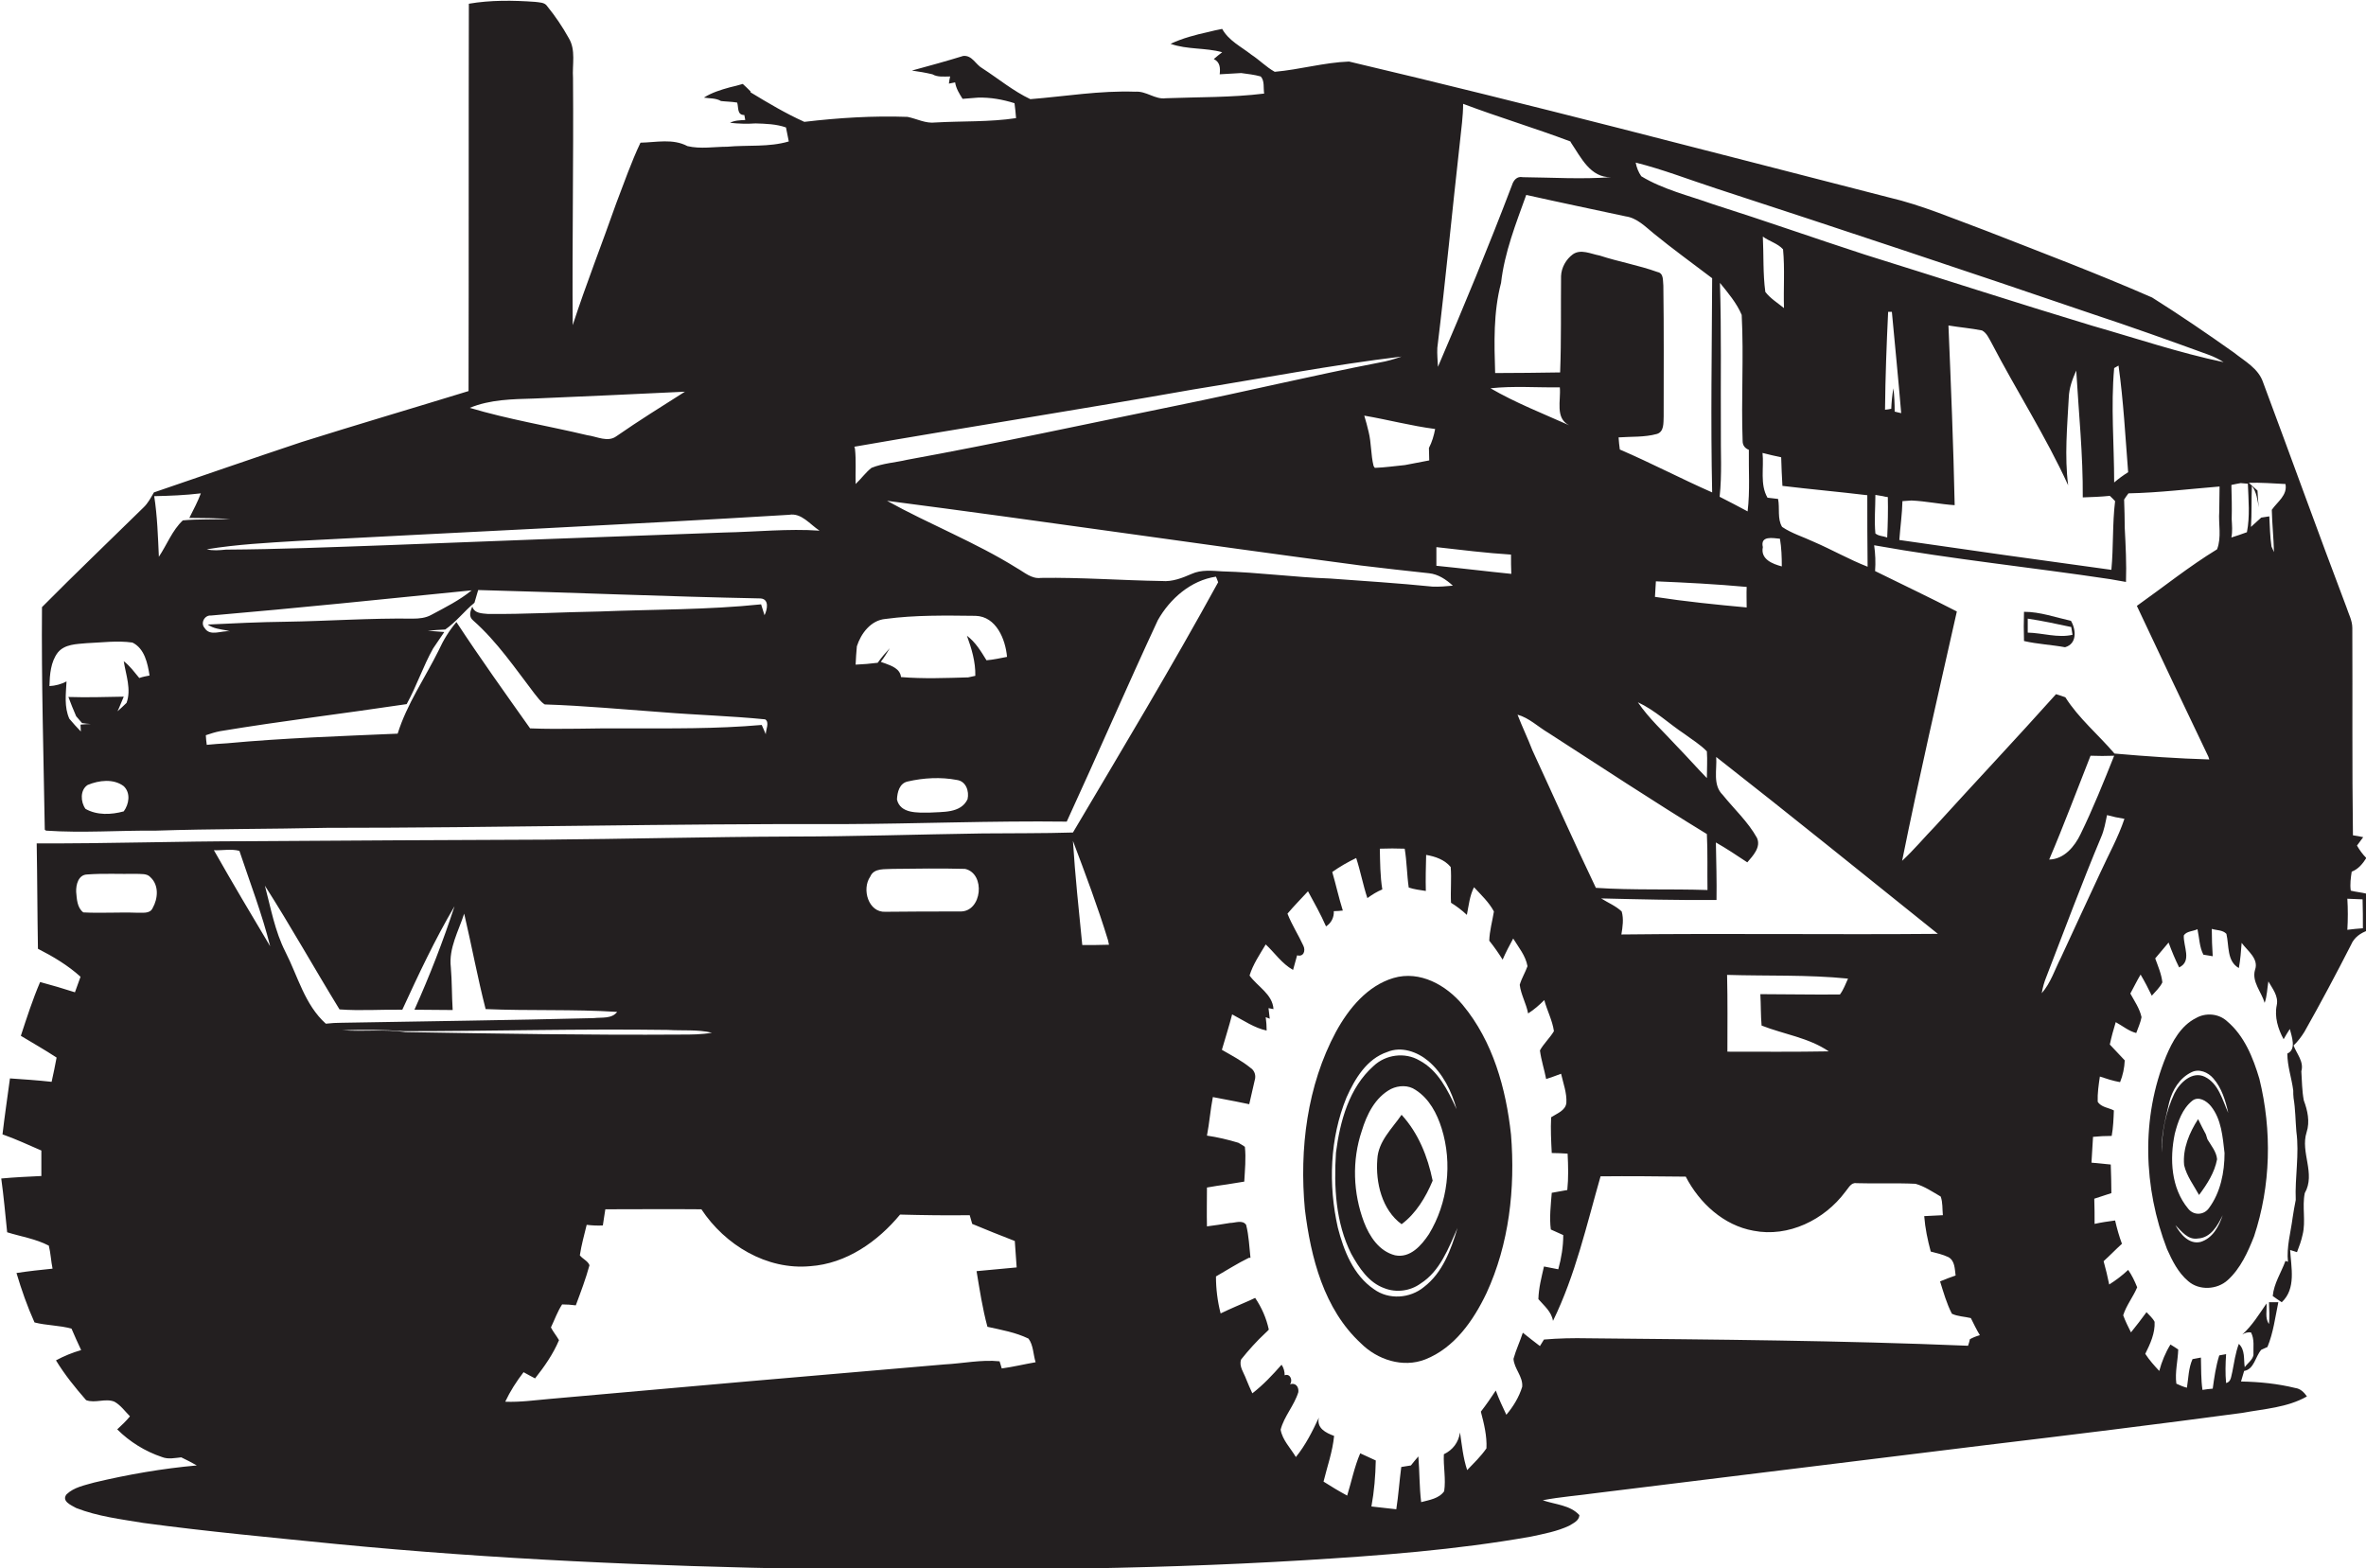 <?xml version="1.0" encoding="utf-8"?>
<!-- Generator: Adobe Illustrator 19.2.0, SVG Export Plug-In . SVG Version: 6.00 Build 0)  -->
<svg version="1.1" id="Layer_1" xmlns="http://www.w3.org/2000/svg" xmlns:xlink="http://www.w3.org/1999/xlink" x="0px" y="0px"
	 viewBox="0 0 761 504.4" enable-background="new 0 0 761 504.4" xml:space="preserve">
<g>
	<path fill="#231F20" d="M756.1,286.5c-0.3-2.1,0-4.1,0.3-6.1c2.1-0.8,3.5-2.5,4.7-4.4c-1.2-1.2-2.2-2.6-3-4c0.7-0.9,1.3-1.8,2-2.7
		c-0.8-0.2-2.5-0.5-3.3-0.6c-0.3-22.2-0.1-44.5-0.2-66.7c0-2.4-1.2-4.5-1.9-6.7c-9.1-24-17.8-48.2-26.8-72.3
		c-1.5-4.5-5.9-6.8-9.4-9.6c-8.6-6.1-17.4-12.1-26.3-17.7c-17.6-7.7-35.6-14.5-53.5-21.5c-10.3-3.8-20.5-8.2-31.2-10.7
		c-57.8-14.8-115.5-30-173.6-43.7c-8,0.3-15.9,2.6-23.9,3.3c-2.7-1.5-4.9-3.8-7.5-5.5c-3.3-2.6-7.3-4.5-9.4-8.3
		c-1.5,0.3-3,0.6-4.5,1c-4.1,0.9-8.3,2-12.1,3.8c5.4,1.9,11.2,1.2,16.6,2.7c-0.9,0.7-1.8,1.4-2.7,2.2c2.1,1,2.1,3,1.9,4.9
		c2.3-0.1,4.6-0.3,6.9-0.4c2.1,0.3,4.2,0.5,6.3,1.1c1.3,1.4,0.8,3.7,1.1,5.5c-10.5,1.3-21.1,1.1-31.6,1.5c-3.5,0.5-6.3-2.4-9.9-2.1
		c-11.3-0.4-22.5,1.5-33.7,2.4c-5.5-2.6-10.3-6.6-15.4-9.9c-2.2-1.2-3.3-4.3-6.2-4c-5.5,1.7-11,3.2-16.5,4.7
		c2.2,0.3,4.5,0.7,6.6,1.2c1.7,1,3.8,0.7,5.7,0.7c-0.2,0.8-0.3,1.5-0.4,2.3c0.5-0.1,1.5-0.3,2-0.4c0.3,2,1.4,3.7,2.4,5.3
		c1.7-0.1,3.3-0.3,5-0.4c4-0.1,7.9,0.6,11.7,1.8c0.2,1.6,0.4,3.2,0.5,4.8c-8.6,1.3-17.3,0.9-25.9,1.4c-3.2,0.4-6-1.2-9-1.8
		c-11.1-0.4-22.2,0.3-33.2,1.6c-6-2.7-11.7-6.1-17.3-9.5l0-0.3c-0.8-0.8-1.6-1.6-2.5-2.4c-1.4,0.4-2.8,0.8-4.2,1.1
		c-2.9,0.8-5.8,1.7-8.3,3.3c1.8,0.3,3.8,0.1,5.5,1.1c1.7,0.2,3.5,0.2,5.2,0.5c0.5,1.6-0.1,4,2.3,4c0.1,0.4,0.2,1.2,0.3,1.6
		c-1.7,0.1-3.4,0.1-4.9,0.9c2.7,0.3,5.5,0.4,8.2,0.2c3.3,0.1,6.7,0.2,9.8,1.3c0.3,1.5,0.6,3,0.9,4.5c-6.4,1.9-13.2,1.1-19.8,1.7
		c-4.2,0-8.6,0.8-12.8-0.2c-4.7-2.5-10-1.2-15.1-1.1c-3,6.3-5.3,13-7.8,19.5c-4.6,13.1-9.7,26-14,39.2c-0.2-26.5,0.3-53,0.1-79.5
		c-0.3-4.3,1-9-1.4-12.9c-2-3.6-4.3-7-6.9-10.2c-0.8-1.3-2.6-1.2-3.9-1.4c-7.1-0.5-14.3-0.6-21.3,0.6c-0.1,41.5,0,83.1-0.1,124.6
		c-17.9,5.5-35.9,10.8-53.7,16.4c-15.9,5.3-31.7,10.8-47.5,16.2c-1,1.7-1.9,3.5-3.4,4.9c-10.9,10.7-21.9,21.2-32.6,32
		c-0.2,23.8,0.5,47.7,0.9,71.6l0.4,0.3c11.8,0.8,23.5-0.1,35.3,0c18.3-0.6,36.6-0.5,54.9-0.9c55.3,0,110.7-1.4,166-1.2
		c24-0.1,48-1.1,72.1-0.8c9.9-21.5,19.3-43.3,29.3-64.8c3.9-6.9,10.6-12.8,18.7-14c0.2,0.4,0.5,1.3,0.7,1.8
		c-14.9,27.2-30.9,53.8-46.7,80.5c-9.7,0.3-19.4,0.2-29.1,0.3c-20.7,0.3-41.3,1-62,1c-26.4,0.1-52.7,0.8-79,1
		c-31.6,0.1-63.2,0.3-94.8,0.5c-22.8,0-45.6,0.8-68.4,0.7c0.2,11.3,0.2,22.6,0.4,33.9c4.9,2.5,9.6,5.3,13.7,9
		c-0.6,1.7-1.2,3.3-1.8,5c-3.7-1.2-7.5-2.3-11.2-3.3c-2.4,5.6-4.3,11.5-6.2,17.3c3.8,2.3,7.7,4.5,11.5,7c-0.5,2.6-1,5.2-1.6,7.8
		c-4.5-0.5-9-0.8-13.4-1.1c-0.8,6-1.7,12-2.4,18c4.3,1.5,8.3,3.4,12.5,5.2c0,2.7,0,5.4,0,8.2c-4.3,0.2-8.6,0.4-12.9,0.8
		c0.8,5.8,1.3,11.5,1.9,17.3c4.5,1.4,9.2,2.1,13.4,4.3c0.6,2.4,0.7,5,1.2,7.4c-3.9,0.4-7.7,0.8-11.6,1.4c1.6,5.4,3.5,10.8,5.8,15.9
		c3.8,1,8,0.9,11.9,2c1,2.3,2,4.6,3.1,6.9c-2.8,0.8-5.5,1.9-8.1,3.3c2.8,4.6,6.2,8.8,9.7,12.8c2.9,1.1,6.2-0.7,9.1,0.5
		c2,1.1,3.4,3.1,5,4.7c-1.2,1.5-2.6,2.8-4.1,4.2c4,4,9,7.1,14.4,8.9c2,0.8,4.1,0.3,6.2,0.1c1.7,0.8,3.4,1.7,5,2.6
		c-11.1,1-22.1,2.9-33,5.5c-3.1,0.9-6.5,1.5-8.9,3.8c-1.7,2.2,1.5,3.5,3.1,4.4c6.9,2.7,14.4,3.6,21.6,4.8
		c20.7,2.8,41.5,4.7,62.3,6.8c50.5,4.9,101.2,7.1,151.9,8c53,0.5,106.1,0.4,159.1-2.8c24.4-1.5,48.8-3.3,73-7.6
		c4.2-0.9,8.5-1.7,12.3-3.5c1.3-0.8,3.2-1.6,3.3-3.4c-3-3.3-7.8-3.4-11.8-4.8c5.7-1.1,11.4-1.5,17.1-2.3
		c41.7-5.1,83.4-10.3,125.1-15.4c27.6-3.3,55.2-6.7,82.8-10.4c7-1.3,14.5-1.7,20.8-5.3c-0.9-1.3-2.1-2.5-3.7-2.7
		c-5.7-1.4-11.6-2-17.5-2.1c0.3-1.1,0.7-2.3,1-3.4c3.2-0.5,3.6-4.6,5.5-6.8c0.5-0.2,1.5-0.7,2-0.9c1.9-4.6,2.5-9.6,3.5-14.4
		c-0.7,0-2.2,0-3,0c0.1,2.3,0.2,4.7,0,7c-1.4-1.9-0.6-4.4-0.8-6.6c-2.4,3.5-4.6,7.1-7.8,10c0.9-0.6,1.8-0.8,2.8-0.7
		c1.2,2.2,0.7,4.9,0.8,7.3c-0.3,1.6-1.9,2.6-2.8,3.9c-0.4-2.5,0.2-5.5-1.9-7.5c-1.1,2.9-1.5,6-2.1,9c-0.4,1.3-0.3,3.2-2,3.6
		c-0.3-3.1-0.2-6.2,0-9.3c-0.6,0.1-1.7,0.3-2.2,0.4c-1.1,3.5-1.6,7.1-2.1,10.7c-1.1,0.1-2.2,0.2-3.3,0.4c-0.5-3.4-0.4-6.9-0.5-10.4
		c-0.7,0.1-2,0.4-2.7,0.5c-1.3,2.9-1.3,6.1-1.8,9.2c-1.2-0.3-2.3-0.8-3.4-1.3c-0.5-3.7,0.5-7.4,0.6-11c-0.6-0.4-1.8-1.2-2.5-1.6
		c-1.6,2.6-2.8,5.5-3.6,8.5c-1.6-1.7-3.2-3.5-4.5-5.5c1.6-3.2,3.2-6.7,3-10.3c-0.6-1.2-1.7-2.1-2.6-3.1c-1.6,2.2-3.3,4.4-5,6.5
		c-0.9-1.8-1.8-3.6-2.5-5.5c1-3.2,3.2-5.9,4.5-9c-0.8-2-1.7-3.9-2.9-5.6c-1.9,1.8-3.9,3.3-6.1,4.7c-0.5-2.5-1.1-5-1.8-7.5
		c2-1.8,3.9-3.8,5.9-5.6c-0.9-2.4-1.6-4.9-2.2-7.5c-2.2,0.3-4.4,0.6-6.6,1.1c0-2.7,0-5.4-0.1-8.1c1.8-0.6,3.6-1.2,5.5-1.8
		c0-3.1-0.1-6.1-0.2-9.2c-2.1-0.2-4.2-0.4-6.2-0.6c0.2-2.8,0.3-5.6,0.5-8.3c2-0.2,4-0.3,6-0.3c0.5-2.7,0.6-5.5,0.7-8.2
		c-1.7-0.9-4.1-1-5.2-2.8c-0.1-2.7,0.3-5.4,0.7-8.1c2.1,0.7,4.2,1.4,6.5,1.8c0.9-2.2,1.4-4.6,1.5-7c-1.6-1.7-3.2-3.4-4.8-5.1
		c0.5-2.4,1.2-4.9,1.9-7.2c2.2,1.2,4.2,2.9,6.6,3.5c0.6-1.7,1.4-3.4,1.7-5.1c-0.6-2.8-2.3-5.2-3.6-7.6c1.1-2,2.1-4.1,3.3-6.1
		c1.3,2.2,2.5,4.5,3.6,6.8c1.2-1.4,2.6-2.6,3.4-4.3c-0.3-2.7-1.4-5.2-2.3-7.7c1.4-1.7,2.9-3.4,4.3-5.1c1,2.7,2.1,5.4,3.4,8
		c4.2-2,1.3-6.8,1.5-10.3c0.9-1.4,3-1.3,4.4-2c0.6,2.8,0.6,5.7,1.9,8.2c0.8,0.1,2.3,0.4,3,0.5c-0.2-2.9-0.3-5.8-0.3-8.8
		c1.5,0.5,3.5,0.3,4.7,1.6c0.9,3.8,0.1,8.8,4,11c0.5-2.7,0.7-5.4,0.9-8.1c1.9,2.6,5.6,5.1,4.3,8.7c-1.1,3.8,2.1,7.1,3.1,10.6
		c0.8-2.2,0.8-4.6,1.2-6.9c1.3,2.3,3.3,4.7,2.7,7.6c-0.8,3.8,0.4,7.7,2.2,11c0.6-1.1,1.3-2.2,2-3.3c0.6,2.4,2.2,6.6-0.8,7.9
		c0,4.1,1.4,7.9,1.9,11.9c0,0.6,0,1.8,0.1,2.4c0.6,3.6,0.6,7.2,0.9,10.8c1,7.3-0.5,14.7-0.2,22c-0.4,1.9-0.7,3.8-1,5.7
		c-0.6,4.7-2,9.4-1.5,14.2l-0.8-0.3c-1.4,3.8-3.7,7.2-4.1,11.3c0.7,0.5,2.1,1.5,2.9,2c4.7-4.4,3-11.2,2.7-16.8
		c0.6,0.2,1.7,0.5,2.2,0.7c0.7-1.8,1.4-3.7,1.8-5.6c1.1-4.4-0.2-8.9,0.7-13.4c3.6-6.3-1.5-13.1,0.6-19.6c1.1-3.4,0.3-7-0.9-10.2
		c-0.6-3.1-0.6-6.3-0.8-9.4c0.9-3.1-1.5-5.6-2.5-8.3c1.4-1.3,2.5-2.8,3.5-4.4c5.2-9.2,10.2-18.6,15-28c1-2.4,3.1-3.8,5.4-4.6
		c0-3.9,0-7.9-0.3-11.8C759.2,287,757.6,286.9,756.1,286.5z M39.8,261c-4,1.1-8.6,1.3-12.3-0.8c-1.6-2.2-1.8-6.1,0.7-7.7
		c3.6-1.5,8.3-2.1,11.6,0.4C42.1,255.1,41.5,258.7,39.8,261z M44.8,218.1c-1.6-1.9-3-3.9-5-5.4c0.7,4.4,2.5,9.1,0.9,13.4
		c-0.9,0.9-1.9,1.8-2.9,2.7l0.5-1.1c0.5-1.2,1-2.4,1.5-3.6c-5.9,0.1-11.8,0.3-17.8,0.1c0.8,2.1,1.6,4.2,2.5,6.2
		c0.6,0.7,1.3,1.5,1.9,2.2c0.7,0.1,2.1,0.3,2.8,0.3c-0.8,0-2.5,0.1-3.3,0.2c0,0.5,0.1,1.6,0.1,2.2c-1.3-1.3-2.5-2.7-3.7-4.1
		c-1.7-3.8-1.1-8-0.9-12c-1.7,0.9-3.6,1.4-5.5,1.5c0.1-3.7,0.4-7.8,2.7-10.8c2.2-2.7,6-2.7,9.2-3c4.9-0.2,9.9-0.9,14.8-0.2
		c3.9,1.9,4.9,6.7,5.5,10.6C47.1,217.5,45.9,217.7,44.8,218.1z M171.8,128.2c16.2-0.7,32.3-1.4,48.5-2.2c-7.4,4.7-14.8,9.3-22,14.3
		c-2.8,2.1-6.3,0.1-9.4-0.3c-12.6-3-25.4-5.1-37.8-8.8C157.6,128.5,164.8,128.4,171.8,128.2z M51.1,179.1
		c-0.3-6.5-0.5-13.1-1.5-19.5c5-0.1,10-0.3,15-0.9c-1,2.7-2.4,5.3-3.7,7.9c4.4,0,8.7,0.1,13.1,0.3c-5.1,0.3-10.2,0-15.2,0.5
		C55.4,170.6,53.7,175.2,51.1,179.1z M67.9,198c27.9-2.4,55.9-5.3,83.8-8.1c-3.9,3.2-8.5,5.5-13,7.9c-1.8,1-3.9,1.2-5.9,1.2
		c-13.7-0.2-27.4,0.8-41,1c-8.3,0.1-16.7,0.5-25,0.9c1.8,1.3,4,1.5,6.1,1.9c0.3,0.1,0.8,0.2,1.1,0.3c-2.7-0.4-6.4,1.8-8.2-1.1
		C64.4,200.4,65.8,197.8,67.9,198z M246.3,236.2c-0.3-0.8-1-2.3-1.3-3c-14.7,1.3-29.4,1.1-44.1,1.1c-10.1-0.1-20.3,0.4-30.4,0
		c-8-11.3-16.1-22.6-23.7-34.2c-2.3,2.7-4.2,5.8-5.7,9.1c-4.4,8.9-10.2,17.2-13.2,26.8c-18.3,0.8-36.6,1.4-54.9,3.1
		c-2.2,0.1-4.3,0.3-6.5,0.5c-0.1-0.8-0.3-2.3-0.3-3.1c1.5-0.5,3-1,4.6-1.3c19.9-3.3,40-5.7,60-8.7c3.2-5.8,5.3-12.2,8.5-17.9
		c1.2-1.8,2.4-3.5,3.6-5.3c-1.8-0.1-3.5-0.3-5.3-0.4c1.9-0.2,3.7-0.3,5.6-0.4c3.5-2.4,6.1-5.9,9.4-8.6c0.4-1.4,0.8-2.7,1.2-4.1
		c30.3,0.8,60.5,2.1,90.8,2.7c2.9,0.2,2.2,3.6,1.3,5.4c-0.3-0.9-0.8-2.6-1.1-3.5c-17.2,1.8-34.5,1.6-51.8,2.3c-12,0.2-24,0.9-36,0.8
		c-1.9-0.2-4.4-0.1-5.1-2.4c-0.6,1.5-1.3,3.2,0.3,4.5c7.7,6.8,13.5,15.4,19.7,23.5c1,1.2,1.9,2.6,3.3,3.5
		c12.6,0.4,25.2,1.6,37.8,2.5c11,0.9,22.1,1.2,33.1,2.3C247.6,232.3,246.3,234.7,246.3,236.2z M232.9,171.3
		c-36.4,1.3-72.7,2.7-109.1,4.1c-17,0.6-34.1,1.3-51.1,1.4c-2.1,0.2-4.2,0.4-6.2-0.1c9.7-1.6,19.6-2.1,29.4-2.7
		c52.7-2.8,105.3-5.2,157.9-8.4c4-0.7,6.7,3.1,9.8,5.1C253.5,170,243.2,171.1,232.9,171.3z M49.1,292.1c-0.9,2-3.4,1.4-5.2,1.5
		c-5.7-0.2-11.4,0.2-17.1-0.1c-2-1.5-2.1-4.3-2.3-6.6c-0.1-2.3,0.7-5.5,3.5-5.6c5.3-0.4,10.5-0.1,15.8-0.2c1.5,0.1,3.5-0.2,4.6,1.1
		C51.2,284.8,50.8,289.1,49.1,292.1z M279.9,282c1.2-2.9,4.8-2.3,7.3-2.5c7.7-0.1,15.5-0.2,23.2,0c6.7,1.5,5.5,13.9-1.6,13.7
		c-8,0-16,0-24,0.1C279.3,293.6,277.1,286,279.9,282z M68.8,273.5c2.7,0.1,5.6-0.5,8.2,0.2c3.4,10.2,7.3,20.3,9.9,30.7
		C80.8,294.2,74.7,283.9,68.8,273.5z M104.8,329.3c-6.8-6.1-9-15.3-13-23.1c-3.4-6.7-4.7-14.1-6.6-21.3c8.3,13,15.9,26.6,24,39.8
		c6.7,0.5,13.5,0,20.2,0.1c5.2-11.3,10.5-22.6,16.8-33.3c-3.7,11.3-8,22.4-12.9,33.3c4.1,0,8.2,0.1,12.3,0.1
		c-0.3-4.6-0.2-9.2-0.6-13.8c-0.7-6.1,2.5-11.6,4.3-17.2c2.4,10.2,4.3,20.6,6.9,30.7c14.1,0.6,28.2,0,42.3,0.9c-1.7,2.3-5,1.7-7.5,2
		c-27,0.7-54,1-81,1.5C108.2,329,106.5,329.1,104.8,329.3z M110.1,331.4c6.6-0.2,13.2-0.2,19.7,0.3c28.3,0,56.7-0.8,85-0.4
		c4.7,0.3,9.5-0.2,14.2,0.9c-3.3,0.6-6.7,0.6-10.1,0.6c-29.5,0.2-59-0.3-88.5-0.8C123.7,331,116.8,331.9,110.1,331.4z M322.2,440.2
		c-0.2-0.6-0.5-1.8-0.7-2.3c-5.9-0.6-11.8,0.7-17.7,1c-42.3,3.6-84.7,7.3-127,11.1c-4.7,0.4-9.5,1.1-14.3,0.9
		c1.6-3.4,3.6-6.5,5.9-9.5c1.2,0.7,2.4,1.3,3.7,2c3-3.8,5.8-7.8,7.7-12.3c-0.8-1.4-1.9-2.7-2.6-4.1c1.2-2.5,2.1-5.1,3.6-7.4
		c1.5,0,2.9,0.1,4.4,0.3c1.6-4.3,3.2-8.5,4.4-12.9c-0.5-1.4-2.2-2-3.1-3.2c0.5-3.3,1.4-6.5,2.2-9.8c1.7,0.2,3.5,0.3,5.2,0.2
		c0.3-1.8,0.5-3.5,0.8-5.2c10.3,0,20.6-0.1,30.9,0c7.6,11.5,21,19.6,35,18.3c11.6-0.8,21.7-7.9,28.9-16.6c7.5,0.2,14.9,0.3,22.4,0.2
		c0.3,0.9,0.5,1.9,0.8,2.8c4.5,1.9,9.1,3.7,13.7,5.5c0.2,2.8,0.4,5.7,0.6,8.5c-4.3,0.4-8.6,0.8-12.9,1.2c1,6,1.9,12,3.5,17.9
		c4.5,1,9.1,1.8,13.2,3.8c1.6,2.1,1.5,5.1,2.3,7.6C329.6,438.8,325.9,439.7,322.2,440.2z M550.7,158.4c-10-4.4-19.7-9.5-29.7-13.8
		c-0.2-1.3-0.3-2.6-0.4-3.9c4.1-0.3,8.3,0,12.3-1.1c2.4-0.7,2.1-3.6,2.2-5.6c0-14,0.1-28-0.1-42.1c-0.2-1.6,0.2-4-1.9-4.4
		c-6.1-2.2-12.5-3.3-18.6-5.3c-2.8-0.5-6-2.2-8.6-0.4c-2.2,1.6-3.7,4.3-3.8,7c-0.1,10.3,0.1,20.6-0.3,31c-7,0.1-13.9,0.2-20.9,0.2
		c-0.3-9.7-0.6-19.5,1.9-29c1.1-9.8,4.8-19.1,8.1-28.3c10.7,2.4,21.3,4.6,32,6.9c3.6,0.5,6.3,3.3,9,5.5c6.1,5,12.5,9.6,18.8,14.4
		C550.6,112.5,550.2,135.4,550.7,158.4z M553.5,137.9c-0.1-15.6,0.2-31.3-0.3-46.9c2.6,3.2,5.4,6.5,7,10.3
		c0.7,13.5-0.2,27.1,0.3,40.6c0,1.3,0.7,2.3,2,2.8c-0.1,6.6,0.4,13.2-0.4,19.8c-3-1.6-6-3.2-9-4.7
		C553.9,152.5,553.4,145.2,553.5,137.9z M573.8,99.1c-2.1-1.7-4.4-3.1-6-5.2C567,88,567.3,82,567,76.1c2,1.5,4.8,2.2,6.5,4.1
		C574.1,86.5,573.6,92.8,573.8,99.1z M572.9,147.1c0.1,3.1,0.2,6.1,0.4,9.2c9.1,1.1,18.2,1.9,27.3,3c0,7.7,0,15.3,0.1,23
		c-5.9-2.3-11.5-5.5-17.3-8c-3.4-1.6-7.1-2.7-10.2-4.8c-1.6-2.6-0.7-6-1.3-9c-1.1-0.1-2.2-0.3-3.4-0.4c-2.5-4.3-1.1-9.7-1.6-14.4
		C568.9,146.2,570.9,146.7,572.9,147.1z M572.5,173.3c0.5,2.9,0.6,5.9,0.6,8.9c-3-0.8-6.9-2.3-6.1-6.2
		C566.1,172.2,570.3,173.1,572.5,173.3z M623.3,300.4c-33.9,0.3-67.9-0.2-101.8,0.2c0.4-2.4,0.8-5,0.1-7.4c-1.9-1.8-4.4-2.8-6.6-4.2
		c12.4,0.3,24.7,0.6,37.1,0.5c0.1-6.2-0.1-12.3-0.2-18.5c3.5,2,6.8,4.2,10.1,6.4c1.8-2.1,4.5-4.9,3.1-7.9c-2.9-5.2-7.3-9.2-11-13.8
		c-3.3-3.2-1.8-8.2-2.1-12.2C575.9,262.2,599.6,281.4,623.3,300.4z M566.6,329.9c7.1,2.8,15.2,3.9,21.6,8.3
		c-10.9,0.2-21.8,0.1-32.6,0.1c0-8.2,0.1-16.4-0.1-24.7c13,0.4,26-0.1,38.9,1.2c-0.8,1.7-1.4,3.5-2.6,5.1c-8.5,0.1-17-0.1-25.6-0.1
		C566.4,323.3,566.3,326.6,566.6,329.9z M504.7,136.8c-8.5-3.8-17.2-7.2-25.3-11.9c7.4-0.8,14.9-0.2,22.3-0.3
		C502.1,128.8,500.1,134.5,504.7,136.8z M498.1,235.8c16.9,10.9,33.7,22,50.9,32.5c0.3,6,0.1,12,0.2,18c-12-0.4-24,0.1-35.9-0.7
		c-7-14.6-13.6-29.5-20.4-44.2c-1.5-3.9-3.3-7.6-4.8-11.5C491.8,230.9,494.7,233.8,498.1,235.8z M526.8,225.9
		c5.6,2.6,10,6.9,15,10.2c2.4,1.8,5.1,3.4,7.2,5.6c0.2,2.8,0,5.7,0,8.6c-3.2-3.3-6.3-6.8-9.5-10.1
		C535.2,235.5,530.4,231.2,526.8,225.9z M561.8,188.8c-0.1,2.2,0,4.4,0,6.6c-9.9-0.9-19.7-1.9-29.5-3.4c0.1-1.7,0.2-3.4,0.3-5
		C542.3,187.4,552,187.9,561.8,188.8z M462.3,111.9c2.7-22.1,4.8-44.3,7.3-66.5c0.4-4,1-8,1-12c11.4,4.3,23.1,7.8,34.5,12.1l0.2,0.4
		c3.2,4.7,6.2,11.3,12.9,11.1c-9.5,0.7-18.9,0.1-28.4,0c-1.9-0.4-3,1-3.5,2.6c-7.5,19.7-15.5,39.1-23.8,58.4
		C462.4,115.9,462.2,113.9,462.3,111.9z M486,178.4c0,2.1,0,4.2,0.1,6.2c-8-0.8-16-1.8-24.1-2.6c0-2,0-4,0-6
		C470,176.9,478,177.9,486,178.4z M459.7,148.1c-2.6,0.5-5.2,1-7.8,1.5c-3.2,0.3-6.5,0.8-9.7,0.9l-0.4-0.6c-0.9-3.6-0.7-7.4-1.6-11
		c-0.4-1.8-0.9-3.5-1.4-5.2c7.6,1.3,15.1,3.3,22.8,4.3c-0.4,2.1-1,4.2-2,6.1C459.6,145.3,459.7,146.7,459.7,148.1z M275,144.4
		l-0.2-0.7c36.3-6.3,72.7-12,108.9-18.4c22.4-3.6,44.6-7.9,67.1-10.6c-2.3,0.8-4.6,1.5-7,1.9c-21.7,4.2-43.3,9.4-65,13.8
		c-29,5.9-57.9,12.2-87,17.5c-3.8,0.9-7.8,1.1-11.5,2.6c-1.9,1.5-3.3,3.5-5.1,5.2C275.1,151.9,275.4,148.2,275,144.4z M311.2,257.1
		c-2.2,4.6-8.1,4-12.3,4.3c-3.7,0-9.3,0.4-10.4-4.2c0.1-2.4,0.8-5.2,3.4-5.8c5.2-1.2,10.7-1.5,15.9-0.5
		C310.7,251.3,311.8,254.5,311.2,257.1z M317.3,212.4c-1.8-2.9-3.5-5.8-6.3-7.9c1.5,4.1,2.8,8.4,2.7,12.9c-0.6,0.1-1.7,0.4-2.3,0.5
		c-7.2,0.2-14.4,0.5-21.6-0.1c-0.3-2.7-3-3.6-5.1-4.4c-0.4-0.1-1.1-0.4-1.4-0.5c1.1-1.4,2-2.9,2.9-4.4c-1.4,1.5-2.7,3-3.9,4.7
		c-2.4,0.3-4.7,0.5-7.1,0.6c0.1-2,0.2-3.9,0.4-5.9c1.3-4.1,4.5-8.4,9.2-8.8c9.6-1.3,19.4-1.1,29-1c6.6,0.2,9.6,7.5,10.1,13.2
		C321.8,211.7,319.6,212.2,317.3,212.4z M383.3,184.6c-3,1.3-6.2,2.6-9.6,2.3c-13-0.2-25.9-1.2-38.9-1c-3,0.4-5.3-1.8-7.8-3.2
		c-13.3-8.3-28-14-41.7-21.6c50.1,6.5,100,13.9,150.1,20.5c0.7,0.1,1.4,0.2,2.2,0.3c7.3,0.9,14.7,1.7,22,2.5c3,0.3,5.5,2,7.7,4
		c-2.2,0.2-4.4,0.4-6.6,0.3c-10.9-1.1-21.9-1.8-32.9-2.6c-11.6-0.4-23.1-2-34.7-2.3C389.9,183.6,386.4,183.2,383.3,184.6z
		 M348.1,304c-1.1-11.2-2.3-22.3-3-33.5c4,10.6,8,21.2,11.3,32c0.1,0.4,0.2,1.1,0.3,1.4C353.8,304,351,304,348.1,304z M633.6,430.8
		c-0.1,0.5-0.4,1.6-0.6,2.1c-40.7-1.7-81.4-2-122.2-2.4c-4.8-0.1-9.5,0-14.2,0.4c-0.3,0.5-1,1.6-1.3,2.1c-1.9-1.4-3.7-2.9-5.5-4.3
		c-0.9,2.8-2.2,5.5-3,8.4c0.2,3.2,3.1,5.7,2.8,9c-1,3.3-2.9,6.4-5.1,9c-1.2-2.5-2.4-5.1-3.4-7.8c-1.5,2.3-3.1,4.6-4.8,6.8
		c1,3.8,2,7.8,1.8,11.8c-1.8,2.6-4.1,4.8-6.2,7c-1.3-3.9-1.7-8-2.3-12.1c-0.5,3.2-2.3,5.6-5.2,7c-0.2,4,0.7,7.9,0.1,11.9
		c-1.7,2.4-4.8,2.8-7.4,3.5c-0.6-4.9-0.5-9.8-0.9-14.7c-0.8,0.9-1.6,1.9-2.4,2.9c-1,0.2-2.1,0.3-3.1,0.5c-0.6,4.5-0.9,9.1-1.6,13.6
		c-2.7-0.3-5.3-0.6-8-0.9c0.9-4.9,1.3-9.8,1.4-14.8c-1.7-0.8-3.3-1.5-5-2.3c-1.9,4.4-2.8,9.1-4.2,13.6c-2.6-1.4-5.1-2.9-7.6-4.5
		c1.2-4.9,2.9-9.6,3.4-14.7c-2.7-1-5.7-2.5-4.9-5.9c-2.1,4.5-4.3,8.9-7.4,12.7c-1.7-2.9-4.3-5.4-4.9-8.8c1.1-4.3,4.4-7.8,5.7-12.1
		c0.2-1.8-1-3.1-2.7-2.5c1-1.2,0.1-3.6-1.7-2.9c0-1.2-0.3-2.4-1-3.4c-2.9,3.3-5.9,6.5-9.4,9.2c-0.7-1.5-1.4-3.1-2-4.6
		c-0.7-2-2.4-4.1-1.6-6.3c2.4-3,5-5.9,7.8-8.5c0.3-0.3,0.9-0.8,1.1-1.1c-0.8-3.7-2.3-7.1-4.4-10.2c-0.4,0.2-1.3,0.6-1.7,0.8
		c-3.2,1.4-6.3,2.7-9.4,4.2c-1-3.9-1.5-7.9-1.5-11.9c3.5-2,6.9-4.2,10.6-6l0.5,0c-0.4-3.5-0.5-7.1-1.4-10.6
		c-1.2-1.7-3.5-0.6-5.2-0.6c-2.5,0.4-4.9,0.8-7.4,1.1c-0.1-4.2,0-8.3,0-12.5c2.1-0.4,4.3-0.7,6.4-1c1.9-0.3,3.8-0.6,5.6-0.9
		c0.2-3.7,0.6-7.5,0.2-11.2c-0.7-0.5-1.4-0.9-2.1-1.3c-3.3-1-6.7-1.8-10.1-2.3c0.8-4.1,1.1-8.3,1.9-12.4c2.4,0.5,4.9,0.9,7.3,1.4
		c1.5,0.3,2.9,0.6,4.4,0.9c0.6-2.8,1.3-5.5,1.9-8.3c0.2-1.4-0.4-2.7-1.5-3.4c-2.8-2.3-6.1-4-9.2-5.8c1.1-3.8,2.3-7.5,3.3-11.4
		c3.6,1.9,7.2,4.4,11.1,5.2c0-1.4-0.1-2.8-0.3-4.3l1.3,0.5c-0.1-0.8-0.3-2.5-0.4-3.4l1.6,0.3c-0.3-4.8-5.1-7.2-7.7-10.8
		c1.1-3.6,3.3-6.8,5.2-10c2.9,2.7,5.2,6.2,8.8,8.2c0.4-1.6,0.9-3.1,1.3-4.7c2.1,0.6,2.8-1.5,2-3.1c-1.6-3.5-3.7-6.7-5.1-10.3
		c2.1-2.5,4.4-4.8,6.6-7.2c2,3.7,4.1,7.4,5.8,11.3c1.7-1.1,2.6-2.9,2.5-4.9c0.7,0,2.2-0.1,2.9-0.2c-1.3-4.1-2.2-8.3-3.4-12.4
		c2.4-1.7,5-3.2,7.7-4.5c1.4,4.3,2.2,8.7,3.6,12.9c1.5-1.1,3.1-2.1,4.8-2.8c-0.7-4.3-0.7-8.7-0.8-13.1c2.7-0.1,5.3-0.1,8,0
		c0.7,4.2,0.7,8.4,1.3,12.5c1.8,0.6,3.6,0.8,5.5,1.1c-0.1-3.9,0-7.7,0.1-11.6c2.9,0.5,5.9,1.5,7.9,3.9c0.3,3.8-0.1,7.7,0.1,11.5
		c1.8,1.1,3.5,2.4,5.1,3.9c0.6-3,0.9-6.2,2.3-8.9c2.3,2.5,4.8,4.8,6.4,7.8c-0.5,3.1-1.4,6.2-1.5,9.4c1.6,2,3,4,4.3,6.1
		c1-2.3,2.2-4.6,3.4-6.8c1.7,2.8,4,5.5,4.6,8.9c-0.7,2-1.9,3.9-2.5,6c0.4,3.2,2.1,6,2.7,9.2c1.9-1.2,3.6-2.7,5.2-4.3
		c0.9,3.4,2.6,6.5,3.1,10c-1.3,2.2-3.3,4-4.5,6.2c0.4,3.1,1.4,6.1,2,9.2c1.6-0.5,3.2-1.1,4.8-1.7c0.7,3.1,1.9,6.2,1.7,9.4
		c-0.3,2.5-3.1,3.4-4.9,4.6c-0.2,3.8,0,7.7,0.2,11.5c1.7,0,3.4,0.1,5.1,0.2c0.2,3.9,0.3,7.8-0.1,11.7c-1.7,0.3-3.4,0.6-5,0.9
		c-0.3,3.9-0.8,7.9-0.3,11.8c1.3,0.6,2.6,1.2,4,1.8c0,3.7-0.6,7.4-1.6,11c-1.5-0.3-3.1-0.6-4.6-0.9c-0.8,3.5-1.7,6.9-1.8,10.5
		c1.9,2.2,4.2,4,4.7,7c7.2-14.7,10.8-30.8,15.3-46.5c9.1-0.1,18.2,0,27.4,0.1c4.4,8.5,12.2,15.7,21.8,17.4
		c11.2,2.2,22.8-3.5,29.5-12.5c1-1.1,1.8-3.1,3.6-2.8c6.3,0.2,12.7-0.1,19,0.2c2.9,0.8,5.5,2.6,8.1,4.1c0.7,1.9,0.5,4,0.7,6
		c-2,0.1-4,0.2-6,0.3c0.3,3.9,1.1,7.7,2.1,11.4c1.9,0.5,3.8,0.9,5.7,1.8c2.1,1.2,2,3.8,2.3,5.9c-1.7,0.6-3.4,1.2-5,1.9
		c1.1,3.5,2.1,7.1,3.8,10.4c1.9,0.9,4.1,0.9,6.1,1.4c0.9,1.8,1.8,3.7,2.9,5.5C635.4,429.9,634.5,430.3,633.6,430.8z M675.6,280.6
		c-4.2,9.1-8.5,18.2-12.7,27.4c-2,3.9-3.3,8.2-6.2,11.5c0.3-1.8,0.8-3.6,1.5-5.3c5.8-15,11.4-30.1,17.6-44.9c1-2.3,1.4-4.7,1.9-7.1
		c1.8,0.5,3.7,0.9,5.6,1.2C681.3,269.4,678.2,274.9,675.6,280.6z M659.1,276.5c4.7-11,8.9-22.3,13.3-33.4c2.5,0.1,5,0.1,7.6,0
		c-3.4,8.5-6.8,17-10.8,25.2C667.3,272.3,663.9,276.4,659.1,276.5z M713.1,176.7c-9,5.5-17.2,12.1-25.8,18.2
		c7.6,16.2,15.3,32.4,23,48.5l0.3,0.9c-10.2-0.3-20.3-1-30.5-1.9c-5.2-6.1-11.5-11.3-15.8-18.1c-0.8-0.3-2.3-0.8-3-1
		c-12.8,14.3-25.9,28.2-38.8,42.4c-3.6,3.7-6.9,7.7-10.7,11.2c5.4-26.8,11.6-53.5,17.6-80.2c-8.7-4.5-17.6-8.7-26.3-13
		c0.2-2.8,0.1-5.5-0.3-8.3c25.1,4.5,50.6,7.1,75.9,10.9c1.7,0.3,3.4,0.6,5.1,0.9c0.2-5.8-0.1-11.6-0.4-17.4c0-3-0.1-6-0.2-9.1
		c0.3-0.5,1-1.5,1.4-2c9.8-0.2,19.5-1.4,29.3-2.2c0,2.7-0.1,5.3-0.1,8C713.5,168.6,714.6,172.8,713.1,176.7z M626.7,104.7
		c3.6,0.6,7.3,0.9,10.8,1.6c1.5,0.8,2.2,2.5,3,3.9c8,15.4,17.5,30.1,24.7,45.9c-1.2-9.4-0.3-18.8,0.2-28.2c0.1-3.1,1.2-6,2.4-8.7
		c0.8,13.6,2.2,27.1,2.1,40.8c2.9-0.1,5.8-0.2,8.7-0.5c0.6,0.5,1.1,1.1,1.7,1.7c-0.9,7.3-0.5,14.8-1.2,22.1
		c-22.8-3.1-45.5-6.3-68.2-9.6c0.3-4.2,0.9-8.3,1-12.5c0.7,0,2.2-0.2,2.9-0.2c4.7,0.2,9.2,1.2,13.9,1.5
		C628.3,143.2,627.5,123.9,626.7,104.7z M680,118.4c0.3-0.2,1-0.6,1.4-0.8c1.6,11.4,2.2,22.9,3.1,34.3c-1.6,1-3.1,2.1-4.5,3.3
		C680,143,678.9,130.7,680,118.4z M609.4,132.4c0-2.5-0.1-5-0.4-7.5c-0.4,2.2-0.6,4.4-0.7,6.6c-0.5,0.1-1.5,0.3-2,0.3
		c0.1-10.5,0.5-21,1-31.5c0.3,0,0.9,0,1.2,0c1,10.9,2.1,21.7,3,32.6C610.9,132.8,609.9,132.5,609.4,132.4z M607.2,159.9
		c0.1,4.3,0,8.7-0.2,13c-1.3-0.5-2.7-0.4-3.8-1.3c-0.4-4.1,0-8.3,0-12.4c0.6,0.1,1.8,0.3,2.4,0.4C606,159.7,606.8,159.9,607.2,159.9
		z M673,104.8c-24.5-7.4-48.8-15.3-73.2-22.9c-16.3-5.3-32.4-11-48.8-16.2c-7.8-2.8-16-4.7-23.1-9c-0.9-1.3-1.5-2.8-1.8-4.4
		c8.8,2.2,17.2,5.5,25.8,8.3c40.4,13.2,80.7,26.6,120.8,40.3c12.7,4.2,25.3,8.7,37.9,13.3c1.6,0.6,3.2,1.4,4.6,2.3
		C700.9,113.5,687,108.8,673,104.8z M722.7,171.2c-1.7,0.6-3.3,1.2-5,1.7c0.4-2,0.2-3.9,0.1-5.9c0.1-3.7,0-7.3-0.1-11l1.4-0.3
		c0.4-0.1,1.2-0.2,1.6-0.3c0.6,0,1.7,0.2,2.3,0.2C723.2,160.8,723.7,166.1,722.7,171.2z M730.7,164c0.1,4.5,0.6,9.1,0.7,13.6
		c-0.2-0.4-0.6-1.3-0.8-1.8c-0.5-3.2-0.5-6.5-0.7-9.7c-0.6,0.1-1.9,0.3-2.6,0.4c-0.3,0.2-0.7,0.7-1,0.9c-0.6,0.5-1.7,1.6-2.3,2.1
		c0.3-4.4,0.1-8.8,0.3-13.2c1.5,2,1.8,4.5,2.2,6.9c-0.2-1.8-0.3-3.6-0.4-5.4c-0.7-0.6-2.1-1.9-2.8-2.5c3.9-0.1,7.9,0.2,11.8,0.4
		C735.8,159.3,732.5,161.4,730.7,164z M760,298.6c-1.7,0.1-3.3,0.3-5,0.5c0.2-3.3,0.2-6.7,0-10c1.6,0.1,3.2,0.1,4.9,0.2
		C760,292.4,760,295.5,760,298.6z"/>
	<path fill="#231F20" d="M651,196.8c-0.1,3.1-0.1,6.3,0,9.4c4.3,1,8.8,1.2,13.2,2c3.9-1.1,3.6-5.6,1.9-8.5
		C661.1,198.6,656.2,196.8,651,196.8z M666.6,204.2c-4.7,1.1-9.6-0.6-14.4-0.7c0-1.5,0-3,0-4.5c4.7,0.7,9.3,1.7,14,2.7
		C666.3,202.3,666.5,203.6,666.6,204.2z"/>
	<path fill="#231F20" d="M470.5,323.3c-5.3-6.4-13.8-11.2-22.3-8.7c-8.4,2.5-14.4,9.8-18.5,17.3c-9.3,17.3-11.8,37.7-10,57.1
		c1.9,15.5,6.1,32.1,18,43.1c5.3,5.3,13.5,8,20.7,5.2c9.4-3.7,15.5-12.5,19.7-21.3c7.3-15.8,9.3-33.7,7.9-51
		C484.4,350.2,480.2,335,470.5,323.3z M458,414c-4.5,3.7-11.3,4.2-16.1,0.7c-6.6-4.5-9.7-12.4-11.6-19.8
		c-3.1-13.8-2.6-28.7,2.8-41.9c2.7-6,6.5-12.4,13.1-14.6c4.5-1.9,9.6-0.1,13.2,2.9c4.7,4,7.5,9.7,9.1,15.5c-2.8-6-5.9-12.5-12-15.7
		c-4.6-2.7-10.8-1.9-14.7,1.8c-7.9,7-10.8,17.8-12.1,27.9c-0.7,11-0.1,22.5,4.9,32.5c2.5,4.5,5.6,9.3,10.7,11.1
		c3.8,1.5,8.3,0.9,11.6-1.5c6.3-4,9-11.4,11.9-17.9C466.7,402,464,409.4,458,414z M459.6,397c-2.4,3.6-6,7.8-10.9,6.8
		c-5.1-1.3-8.2-6-10-10.7c-3.5-9.3-3.9-19.8-0.7-29.3c1.6-5.3,4.3-10.8,9.4-13.5c2.5-1.2,5.6-1.3,7.9,0.3c4.4,2.8,6.9,7.6,8.4,12.4
		C467.2,374.2,465.7,387,459.6,397z"/>
	<path fill="#231F20" d="M716.3,328.5c-2.7-2.5-6.9-2.8-10-1c-4.8,2.4-7.6,7.5-9.6,12.3c-8.1,19.7-7.3,42.3,0.3,62
		c1.7,3.8,3.6,7.6,6.8,10.3c3.5,3.1,9.3,2.8,12.7-0.3c4.1-3.7,6.5-9,8.5-14.1c5.4-16.3,5.8-34,1.7-50.7
		C724.7,340.3,721.9,333.2,716.3,328.5z M707.8,399.5c-3.7,0.9-6.5-2.5-8.1-5.4c2,2,4,4.8,7.2,4.3c4.2-0.2,6.4-4.2,8-7.5
		C713.7,394.5,711.7,398.3,707.8,399.5z M710.5,388.6c-1.6,2.3-4.9,2.5-6.7,0.2c-5.5-6.6-6-16-4.3-24.1c1-3.9,2.4-8,5.6-10.6
		c2-1.6,4.6,0,6,1.7c3.4,4.2,3.8,9.9,4.4,15.1C715.5,377.1,714.2,383.6,710.5,388.6z M709.2,346.4c-4.1-2-8.1,1.9-9.8,5.3
		c-2.8,5.9-4.1,12.5-4.1,19.1c-0.3-5.5,1.2-10.9,2.4-16.2c1-4,3.4-7.9,7.2-9.7c2.4-1.2,5.3,0,7,2c2.7,3.1,3.9,7.1,4.8,11.1
		C714.8,353.8,713.6,348.6,709.2,346.4z"/>
	<path fill="#231F20" d="M443,372.9c-0.6,7.5,1.5,16.3,7.8,20.9c4.6-3.4,7.8-8.7,10-14c-1.6-7.8-4.6-15.3-10-21.2
		C447.8,363,443.3,367.1,443,372.9z"/>
	<path fill="#231F20" d="M709.5,364.9c-0.9-1.6-1.7-3.3-2.5-4.9c-2.8,4.3-5,9.5-4.5,14.8c0.8,3.5,3.1,6.5,4.8,9.6
		c2.6-3.5,5-7.2,5.8-11.5c-0.2-2.4-1.9-4.4-3.1-6.4C709.9,366.1,709.6,365.3,709.5,364.9z"/>
</g>
</svg>
